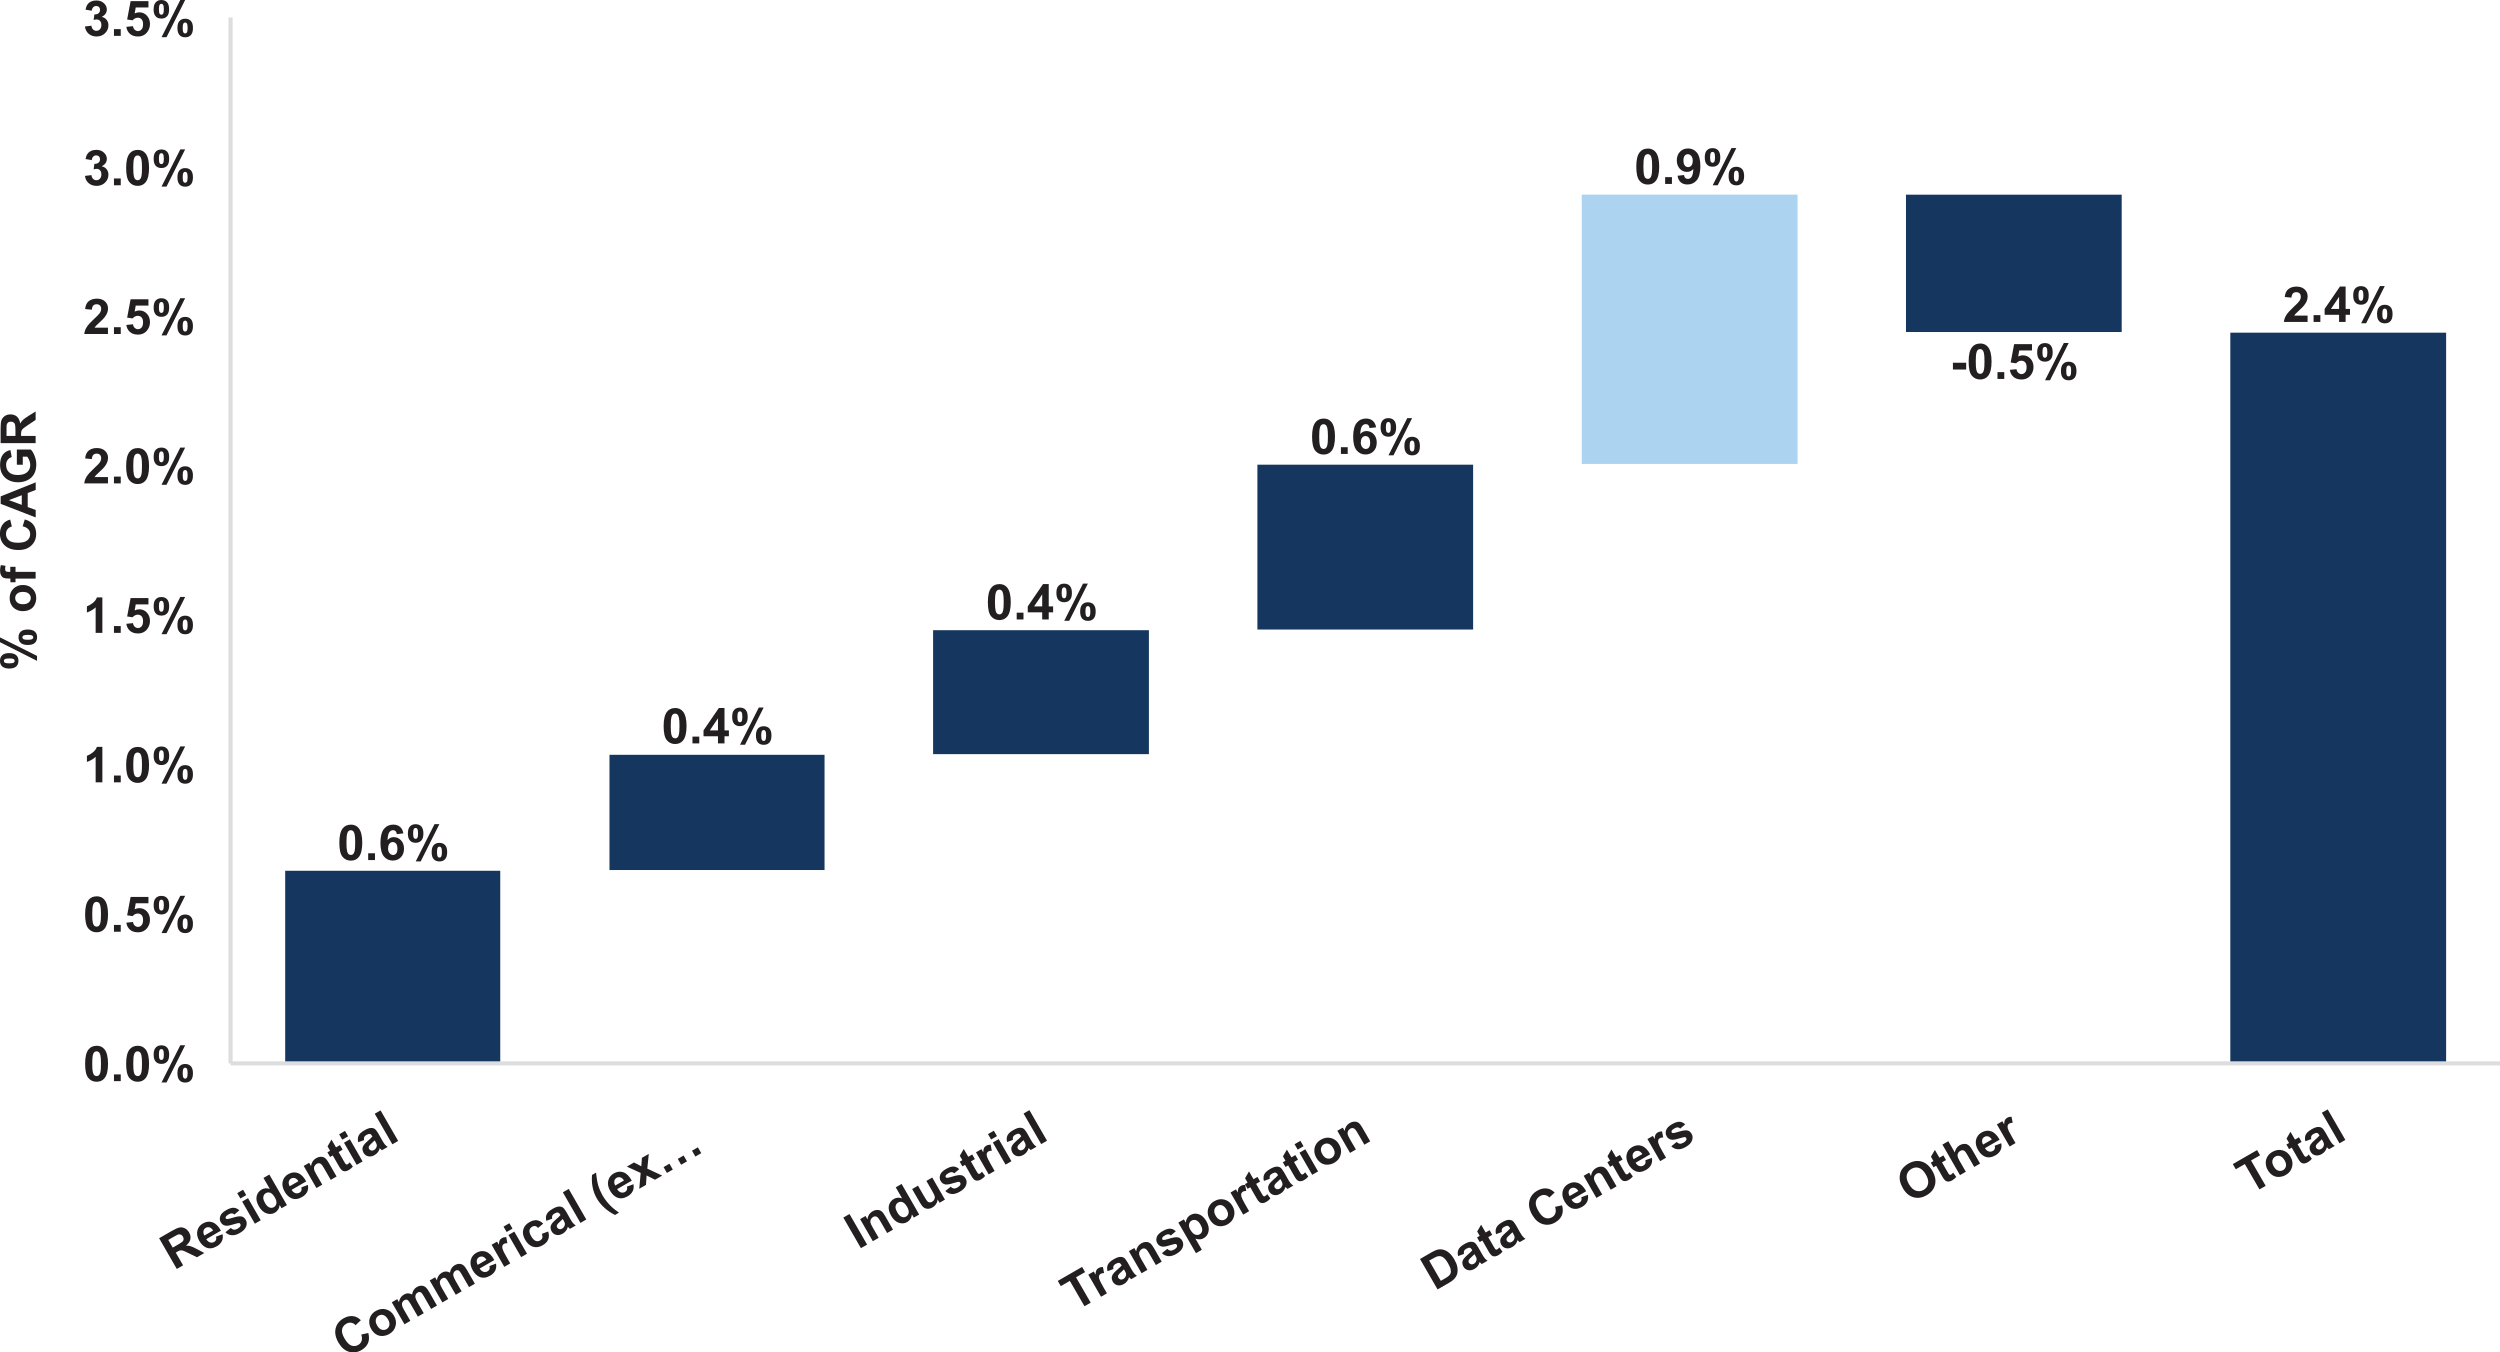 <?xml version="1.0" encoding="UTF-8"?>
<svg id="Layer_2" data-name="Layer 2" xmlns="http://www.w3.org/2000/svg" width="375.36" height="203.05" viewBox="0 0 375.36 203.05">
  <defs>
    <style>
      .cls-1 {
        fill: #231f20;
      }

      .cls-2 {
        fill: none;
        stroke: #dcdddf;
        stroke-miterlimit: 10;
        stroke-width: .62px;
      }

      .cls-3 {
        fill: #acd4f1;
      }

      .cls-4 {
        fill: #15365e;
      }
    </style>
  </defs>
  <g id="Layer_1-2" data-name="Layer 1">
    <g>
      <rect class="cls-4" x="42.82" y="130.74" width="32.29" height="28.87"/>
      <rect class="cls-4" x="91.51" y="113.33" width="32.29" height="17.3"/>
      <rect class="cls-4" x="140.1" y="94.62" width="32.4" height="18.61"/>
      <rect class="cls-4" x="188.79" y="69.77" width="32.39" height="24.75"/>
      <rect class="cls-4" x="286.17" y="29.23" width="32.39" height="20.62"/>
      <rect class="cls-4" x="334.87" y="49.95" width="32.4" height="109.66"/>
      <rect class="cls-3" x="237.49" y="29.22" width="32.4" height="40.44"/>
      <path class="cls-1" d="M52.67,123.81c.51,0,.91.18,1.2.55.34.43.52,1.15.52,2.16s-.17,1.72-.52,2.16c-.29.36-.69.54-1.2.54s-.93-.2-1.25-.59c-.32-.4-.47-1.1-.47-2.12s.17-1.71.52-2.15c.29-.36.69-.54,1.2-.54h0ZM52.67,124.65c-.12,0-.23.04-.33.12-.1.08-.17.22-.22.42-.07.26-.1.7-.1,1.32s.03,1.05.09,1.28.14.39.24.46.2.12.33.12.23-.04.33-.12c.1-.08.17-.22.22-.42.07-.26.1-.7.1-1.32s-.03-1.05-.09-1.28c-.06-.23-.14-.39-.24-.46-.09-.08-.2-.12-.33-.12h0ZM55.28,129.13h0v-1.02h1.02v1.02h-1.02ZM60.56,125.13l-.98.11c-.02-.2-.09-.35-.19-.45-.1-.1-.23-.14-.39-.14-.21,0-.39.1-.54.29s-.24.59-.28,1.2c.25-.3.57-.45.94-.45.42,0,.79.16,1.09.48.3.32.45.74.45,1.25,0,.54-.16.98-.48,1.3-.32.33-.73.49-1.22.49-.53,0-.97-.21-1.32-.62-.34-.42-.52-1.1-.52-2.04s.18-1.67.54-2.1c.36-.43.82-.64,1.4-.64.4,0,.73.11,1,.34s.43.55.5.98h0ZM58.26,127.34c0,.33.08.58.23.76.15.18.32.27.52.27s.34-.07.47-.22c.13-.15.19-.39.19-.72s-.07-.6-.2-.76c-.13-.16-.3-.24-.5-.24s-.36.08-.49.23c-.13.15-.2.38-.2.68h0ZM61.24,125.14c0-.47.1-.83.31-1.05.21-.23.49-.34.85-.34s.66.11.86.34c.21.23.31.58.31,1.06s-.1.83-.31,1.05c-.21.23-.49.34-.85.34s-.66-.11-.86-.34c-.21-.23-.31-.58-.31-1.06h0ZM62.03,125.13c0,.34.04.58.12.69.06.09.14.13.25.13s.19-.04.25-.13c.08-.12.12-.35.12-.69s-.04-.57-.12-.69c-.06-.09-.14-.13-.25-.13s-.19.04-.25.13c-.08.12-.12.35-.12.69h0ZM63.17,129.33h-.75l2.82-5.59h.73l-2.8,5.59ZM64.81,127.94c0-.47.1-.83.31-1.05.21-.23.49-.34.85-.34s.65.11.86.34c.21.23.31.58.31,1.05s-.1.83-.31,1.06c-.21.23-.49.34-.85.34s-.66-.11-.86-.34c-.21-.23-.31-.58-.31-1.06h0ZM65.61,127.94c0,.34.04.57.12.69.06.09.14.13.25.13s.19-.04.25-.13c.08-.12.12-.35.12-.69s-.04-.58-.12-.69c-.06-.09-.14-.13-.25-.13s-.19.04-.25.13c-.08.12-.12.35-.12.69h0Z"/>
      <path class="cls-1" d="M101.36,106.3c.51,0,.91.18,1.2.55.34.43.52,1.15.52,2.16s-.17,1.72-.52,2.16c-.29.36-.69.54-1.2.54s-.93-.2-1.25-.59-.47-1.1-.47-2.12.17-1.71.52-2.15c.29-.36.69-.54,1.2-.54h0ZM101.36,107.14c-.12,0-.23.04-.33.12-.1.08-.17.22-.22.42-.07.26-.1.7-.1,1.32s.03,1.05.09,1.28c.06.23.14.39.24.46s.2.12.33.12.23-.04.33-.12c.1-.08.17-.22.22-.42.07-.26.1-.7.1-1.32s-.03-1.05-.09-1.28c-.06-.23-.14-.39-.24-.46s-.2-.12-.33-.12h0ZM103.97,111.62h0v-1.02h1.02v1.02h-1.02ZM107.8,111.62h0v-1.07h-2.17v-.89l2.3-3.36h.85v3.36h.66v.89h-.66v1.07h-.98ZM107.8,109.66h0v-1.81l-1.22,1.81h1.22ZM109.93,107.63c0-.47.1-.83.31-1.05s.49-.34.85-.34.66.11.86.34c.21.23.31.58.31,1.06s-.1.83-.31,1.05c-.21.23-.49.34-.85.34s-.66-.11-.86-.34c-.21-.23-.31-.58-.31-1.06h0ZM110.72,107.62c0,.34.04.58.12.69.06.09.14.13.25.13s.19-.04.25-.13c.08-.12.12-.35.12-.69s-.04-.57-.12-.69c-.06-.09-.14-.13-.25-.13s-.19.04-.25.13c-.08.12-.12.35-.12.69h0ZM111.86,111.82h-.75l2.82-5.59h.73l-2.8,5.59ZM113.5,110.43c0-.47.1-.83.31-1.05.21-.23.49-.34.85-.34s.65.11.86.34c.21.23.31.58.31,1.05s-.1.83-.31,1.06c-.21.23-.49.34-.85.34s-.66-.11-.86-.34c-.21-.23-.31-.58-.31-1.06h0ZM114.29,110.43c0,.34.04.57.12.69.06.09.14.13.25.13s.19-.04.25-.13c.08-.12.12-.35.12-.69s-.04-.58-.12-.69c-.06-.09-.14-.13-.25-.13s-.19.04-.25.13c-.08.12-.12.35-.12.69h0Z"/>
      <path class="cls-1" d="M150.04,87.69c.51,0,.91.18,1.2.55.34.43.52,1.15.52,2.16s-.17,1.72-.52,2.16c-.29.36-.69.54-1.2.54s-.93-.2-1.25-.59c-.32-.4-.47-1.1-.47-2.12s.17-1.71.52-2.15c.29-.36.69-.54,1.2-.54h0ZM150.04,88.53c-.12,0-.23.04-.33.12-.1.08-.17.22-.22.42-.07.26-.1.7-.1,1.32s.03,1.05.09,1.28c.06.23.14.39.24.46s.2.12.33.12.23-.04.33-.12c.1-.08.17-.22.22-.42.07-.26.1-.7.1-1.32s-.03-1.05-.09-1.28c-.06-.23-.14-.39-.24-.46-.09-.08-.2-.12-.33-.12h0ZM152.65,93.01h0v-1.02h1.02v1.02h-1.02ZM156.48,93.01h0v-1.07h-2.17v-.89l2.3-3.36h.85v3.36h.66v.89h-.66v1.07h-.98ZM156.48,91.05h0v-1.81l-1.22,1.81h1.22ZM158.61,89.02c0-.47.1-.83.31-1.05.21-.23.49-.34.85-.34s.66.11.86.34c.21.23.31.58.31,1.06s-.1.83-.31,1.05c-.21.23-.49.34-.85.34s-.66-.11-.86-.34-.31-.58-.31-1.06h0ZM159.4,89.01c0,.34.04.58.12.69.06.09.14.13.25.13s.19-.04.25-.13c.08-.12.12-.35.12-.69s-.04-.57-.12-.69c-.06-.09-.14-.13-.25-.13s-.19.04-.25.13c-.08.12-.12.35-.12.69h0ZM160.54,93.21h-.75l2.82-5.59h.73l-2.8,5.59ZM162.18,91.82c0-.47.1-.83.31-1.05.21-.23.49-.34.85-.34s.65.11.86.34c.21.23.31.58.31,1.05s-.1.83-.31,1.06c-.21.23-.49.34-.85.34s-.66-.11-.86-.34c-.21-.23-.31-.58-.31-1.06h0ZM162.97,91.82c0,.34.04.57.12.69.06.09.14.13.25.13s.19-.04.25-.13c.08-.12.12-.35.12-.69s-.04-.58-.12-.69c-.06-.09-.14-.13-.25-.13s-.19.04-.25.13c-.08.12-.12.35-.12.69h0Z"/>
      <path class="cls-1" d="M198.72,62.84c.51,0,.91.18,1.2.55.34.43.52,1.15.52,2.16s-.17,1.72-.52,2.16c-.29.36-.69.54-1.2.54s-.93-.2-1.25-.59c-.32-.4-.47-1.1-.47-2.12s.17-1.71.52-2.15c.29-.36.69-.54,1.2-.54h0ZM198.72,63.69c-.12,0-.23.04-.33.12-.1.08-.17.22-.22.42-.07.26-.1.7-.1,1.32s.03,1.05.09,1.28c.06.23.14.39.24.46s.2.12.33.12.23-.04.33-.12c.1-.08.17-.22.22-.42.07-.26.1-.7.1-1.32s-.03-1.05-.09-1.28c-.06-.23-.14-.39-.24-.46-.09-.08-.2-.12-.33-.12h0ZM201.33,68.16h0v-1.02h1.02v1.02h-1.02ZM206.61,64.16l-.98.11c-.02-.2-.09-.35-.19-.45-.1-.1-.23-.14-.39-.14-.21,0-.39.1-.54.29s-.24.59-.28,1.2c.25-.3.57-.45.94-.45.42,0,.79.16,1.09.48.3.32.45.74.45,1.25,0,.54-.16.98-.48,1.3-.32.33-.73.49-1.22.49-.53,0-.97-.21-1.32-.62-.34-.42-.52-1.1-.52-2.04s.18-1.67.54-2.1c.36-.43.82-.64,1.4-.64.4,0,.73.11,1,.34s.43.55.5.98h0ZM204.31,66.38c0,.33.08.58.23.76.15.18.32.27.52.27s.34-.07.47-.22c.13-.15.19-.39.19-.72s-.07-.6-.2-.76c-.13-.16-.3-.24-.5-.24s-.36.08-.49.23c-.13.15-.2.38-.2.68h0ZM207.29,64.17c0-.47.1-.83.31-1.05.21-.23.49-.34.85-.34s.66.11.86.34c.21.23.31.58.31,1.06s-.1.83-.31,1.05c-.21.23-.49.34-.85.34s-.66-.11-.86-.34-.31-.58-.31-1.06h0ZM208.08,64.17c0,.34.04.58.12.69.06.09.14.13.25.13s.19-.04.25-.13c.08-.12.12-.35.12-.69s-.04-.57-.12-.69c-.06-.09-.14-.13-.25-.13s-.19.04-.25.13c-.08.12-.12.35-.12.69h0ZM209.22,68.37h-.75l2.82-5.59h.73l-2.8,5.59ZM210.86,66.97c0-.47.1-.83.31-1.05.21-.23.49-.34.85-.34s.65.11.86.34c.21.23.31.58.31,1.05s-.1.83-.31,1.06c-.21.23-.49.34-.85.34s-.66-.11-.86-.34c-.21-.23-.31-.58-.31-1.06h0ZM211.65,66.97c0,.34.04.57.12.69.06.09.14.13.25.13s.19-.04.25-.13c.08-.12.12-.35.12-.69s-.04-.58-.12-.69c-.06-.09-.14-.13-.25-.13s-.19.04-.25.13c-.08.12-.12.35-.12.69h0Z"/>
      <path class="cls-1" d="M247.4,22.3c.51,0,.91.18,1.2.55.34.43.52,1.15.52,2.16s-.17,1.72-.52,2.16c-.29.36-.69.54-1.2.54s-.93-.2-1.25-.59c-.32-.4-.47-1.1-.47-2.12s.17-1.71.52-2.15c.29-.36.69-.54,1.2-.54h0ZM247.4,23.14c-.12,0-.23.04-.33.12-.1.08-.17.22-.22.42-.07.26-.1.7-.1,1.32s.03,1.05.09,1.28c.06.23.14.39.24.46s.2.12.33.12.23-.04.33-.12c.1-.08.17-.22.22-.42.07-.26.1-.7.1-1.32s-.03-1.05-.09-1.28c-.06-.23-.14-.39-.24-.46-.09-.08-.2-.12-.33-.12h0ZM250.01,27.62h0v-1.02h1.02v1.02h-1.02ZM251.87,26.39l.98-.11c.02.2.09.35.19.44.1.1.23.14.4.14.21,0,.39-.1.53-.29s.24-.59.28-1.2c-.26.3-.57.44-.96.44-.42,0-.78-.16-1.08-.48-.3-.32-.45-.74-.45-1.25s.16-.97.48-1.3c.32-.33.73-.49,1.22-.49.54,0,.98.21,1.32.62.34.42.52,1.1.52,2.05s-.18,1.67-.54,2.1c-.36.43-.83.64-1.4.64-.41,0-.75-.11-1-.33-.26-.22-.42-.55-.49-.99h0ZM254.16,24.18c0-.33-.07-.58-.22-.76-.15-.18-.32-.27-.52-.27s-.34.07-.47.22c-.12.15-.19.39-.19.73s.07.59.2.75c.13.16.3.24.5.24s.36-.08.49-.23c.13-.15.2-.38.2-.68h0ZM255.96,23.63c0-.47.1-.83.31-1.05.21-.23.49-.34.85-.34s.66.11.86.34.31.58.31,1.06-.1.83-.31,1.05c-.21.23-.49.34-.85.34s-.66-.11-.86-.34c-.21-.23-.31-.58-.31-1.06h0ZM256.76,23.62c0,.34.04.58.12.69.06.09.14.13.25.13s.19-.04.25-.13c.08-.12.12-.35.12-.69s-.04-.57-.12-.69c-.06-.09-.14-.13-.25-.13s-.19.04-.25.13c-.08.12-.12.35-.12.69h0ZM257.9,27.82h-.75l2.82-5.59h.73l-2.8,5.59ZM259.54,26.43c0-.47.1-.83.31-1.05.21-.23.49-.34.85-.34s.65.11.86.34c.21.23.31.58.31,1.05s-.1.83-.31,1.06c-.21.23-.49.34-.85.34s-.66-.11-.86-.34c-.21-.23-.31-.58-.31-1.06h0ZM260.33,26.43c0,.34.04.57.12.69.06.09.14.13.25.13s.19-.04.25-.13c.08-.12.12-.35.12-.69s-.04-.58-.12-.69c-.06-.09-.14-.13-.25-.13s-.19.04-.25.13c-.08.12-.12.35-.12.69h0Z"/>
      <path class="cls-1" d="M293.22,55.48h0v-1.02h1.99v1.02h-1.99ZM297.3,51.57c.51,0,.91.18,1.2.55.34.43.52,1.15.52,2.16s-.17,1.72-.52,2.16c-.29.36-.69.54-1.2.54s-.93-.2-1.25-.59-.47-1.1-.47-2.12.17-1.71.52-2.15c.29-.36.69-.54,1.2-.54h0ZM297.3,52.41c-.12,0-.23.04-.33.12-.1.08-.17.22-.22.42-.07.26-.1.7-.1,1.32s.03,1.05.09,1.28c.06.23.14.39.24.46s.2.12.33.12.23-.04.33-.12c.1-.08.17-.22.22-.42.07-.26.1-.7.1-1.32s-.03-1.05-.09-1.28c-.06-.23-.14-.39-.24-.46s-.2-.12-.33-.12h0ZM299.91,56.89h0v-1.02h1.02v1.02h-1.02ZM301.76,55.53l1.01-.1c.03.23.11.41.26.54s.31.2.49.2c.21,0,.39-.09.54-.26.15-.17.22-.43.22-.78,0-.32-.07-.57-.22-.73-.15-.16-.33-.24-.57-.24-.29,0-.55.13-.78.39l-.82-.12.52-2.76h2.68v.95h-1.91l-.16.9c.23-.11.46-.17.69-.17.45,0,.83.16,1.14.49.31.33.47.75.47,1.27,0,.44-.13.82-.38,1.17-.34.47-.82.7-1.43.7-.49,0-.89-.13-1.19-.39s-.49-.61-.55-1.06h0Z"/>
      <path class="cls-1" d="M305.87,52.9c0-.47.1-.83.31-1.05s.49-.34.85-.34.66.11.86.34c.21.23.31.58.31,1.06s-.1.83-.31,1.05c-.21.23-.49.34-.85.34s-.66-.11-.86-.34c-.21-.23-.31-.58-.31-1.06h0ZM306.66,52.9c0,.34.04.58.12.69.06.09.14.13.25.13s.19-.04.25-.13c.08-.12.12-.35.12-.69s-.04-.57-.12-.69c-.06-.09-.14-.13-.25-.13s-.19.04-.25.13c-.08.12-.12.35-.12.69h0ZM307.8,57.09h-.75l2.82-5.59h.73l-2.8,5.59ZM309.44,55.7c0-.47.1-.83.31-1.05.21-.23.49-.34.85-.34s.65.11.86.34c.21.23.31.58.31,1.05s-.1.83-.31,1.06c-.21.23-.49.34-.85.34s-.66-.11-.86-.34c-.21-.23-.31-.58-.31-1.06h0ZM310.23,55.7c0,.34.04.57.12.69.06.09.14.13.25.13s.19-.04.25-.13c.08-.12.12-.35.12-.69s-.04-.58-.12-.69c-.06-.09-.14-.13-.25-.13s-.19.04-.25.13c-.08.12-.12.35-.12.69h0Z"/>
      <path class="cls-1" d="M346.47,47.4h0v.94h-3.56c.04-.36.15-.69.35-1.01.19-.32.57-.74,1.14-1.27.46-.43.74-.71.84-.87.14-.21.21-.42.21-.62,0-.23-.06-.4-.18-.52s-.29-.18-.5-.18-.38.06-.5.19-.2.34-.22.63l-1.01-.1c.06-.56.25-.96.57-1.2.32-.24.71-.36,1.19-.36.52,0,.93.14,1.23.42s.45.63.45,1.05c0,.24-.04.46-.13.68-.09.22-.22.44-.41.68-.12.16-.34.38-.66.67-.32.29-.52.49-.61.58-.09.1-.15.19-.21.28h2.01ZM347.37,48.34h0v-1.02h1.02v1.02h-1.02ZM351.2,48.34h0v-1.07h-2.17v-.89l2.3-3.36h.85v3.36h.66v.89h-.66v1.07h-.98ZM351.2,46.38h0v-1.81l-1.22,1.81h1.22ZM353.32,44.35c0-.47.1-.83.31-1.05s.49-.34.85-.34.66.11.86.34c.21.23.31.58.31,1.06s-.1.83-.31,1.05c-.21.23-.49.34-.85.34s-.66-.11-.86-.34c-.21-.23-.31-.58-.31-1.06h0ZM354.11,44.34c0,.34.04.58.12.69.06.09.14.13.25.13s.19-.04.25-.13c.08-.12.12-.35.12-.69s-.04-.57-.12-.69c-.06-.09-.14-.13-.25-.13s-.19.04-.25.13c-.08.12-.12.35-.12.69h0ZM355.26,48.54h-.75l2.82-5.59h.73l-2.8,5.59ZM356.9,47.15c0-.47.1-.83.31-1.05.21-.23.49-.34.85-.34s.65.11.86.34c.21.23.31.58.31,1.05s-.1.83-.31,1.06c-.21.23-.49.34-.85.34s-.66-.11-.86-.34c-.21-.23-.31-.58-.31-1.06h0ZM357.69,47.15c0,.34.04.57.12.69.06.09.14.13.25.13s.19-.04.25-.13c.08-.12.12-.35.12-.69s-.04-.58-.12-.69c-.06-.09-.14-.13-.25-.13s-.19.04-.25.13c-.08.12-.12.35-.12.69h0Z"/>
      <line class="cls-2" x1="34.62" y1="159.66" x2="375.36" y2="159.66"/>
      <path class="cls-1" d="M26.53,190.5h0l-2.64-4.59,1.95-1.12c.49-.28.87-.45,1.14-.49.27-.05.53,0,.79.13.25.13.46.34.62.61.2.34.26.69.19,1.03-.07.34-.29.66-.66.95.27,0,.51.03.72.1.21.06.53.21.96.44l1.08.57-1.11.64-1.24-.61c-.44-.22-.73-.35-.87-.39-.14-.04-.27-.05-.39-.03-.12.02-.28.09-.49.22l-.19.11,1.1,1.91-.93.54ZM25.93,187.32h0l.69-.39c.44-.26.71-.43.8-.53.09-.1.14-.21.15-.34,0-.13-.03-.26-.11-.4-.09-.15-.2-.25-.34-.3-.14-.05-.29-.04-.45.02-.08.03-.31.16-.68.37l-.72.42.67,1.16ZM32.46,185.67l.96-.36c.07.39.04.73-.11,1.04-.15.31-.4.57-.77.78-.58.33-1.11.39-1.61.17-.39-.18-.72-.5-.99-.96-.32-.55-.42-1.06-.31-1.54.11-.48.38-.84.82-1.1.49-.28.98-.35,1.45-.18.47.16.9.58,1.27,1.26l-2.2,1.27c.16.26.34.42.56.49.22.07.43.04.63-.07.14-.08.23-.18.28-.31.05-.13.05-.29,0-.48h0ZM32,184.76h0c-.15-.25-.33-.41-.53-.47-.2-.06-.39-.04-.57.06-.19.11-.31.27-.35.48-.04.21,0,.44.14.68l1.31-.76ZM33.85,185.01l.8-.64c.14.15.29.23.45.26.17.02.35-.03.56-.14.23-.13.37-.27.44-.42.04-.1.04-.2-.02-.3-.04-.07-.09-.11-.16-.13-.07-.02-.19,0-.36.05-.8.25-1.33.37-1.59.35-.37-.03-.64-.2-.82-.52-.17-.29-.19-.59-.08-.92.11-.33.41-.63.89-.9.45-.26.83-.38,1.14-.36.31.02.58.15.83.39l-.74.63c-.11-.11-.23-.17-.37-.18-.14-.01-.3.04-.48.14-.23.13-.38.26-.44.38-.04.08-.04.16,0,.23.04.06.1.1.18.11.11.01.43-.06.96-.23.53-.16.93-.22,1.2-.17.27.05.49.22.65.5.18.3.2.64.07,1s-.44.69-.94.98c-.45.26-.86.38-1.23.34-.37-.03-.68-.18-.95-.45h0ZM36.09,179.95h0l-.47-.81.88-.51.47.81-.88.51ZM38.27,183.73h0l-1.91-3.32.88-.51,1.91,3.32-.88.51ZM43.09,180.94h0l-.82.47-.28-.49c-.03.27-.1.5-.24.7-.13.2-.29.35-.48.46-.38.22-.8.25-1.25.1s-.83-.5-1.15-1.05c-.32-.56-.44-1.07-.34-1.51.1-.45.35-.78.75-1.02.37-.21.78-.24,1.23-.09l-.95-1.65.88-.51,2.64,4.59ZM39.75,180.56c.2.35.4.58.59.68.27.15.54.15.79,0,.2-.12.32-.3.37-.55.04-.25-.03-.55-.23-.89-.22-.38-.45-.62-.68-.71-.23-.09-.46-.07-.67.05-.21.12-.33.3-.38.55-.05.25.03.53.22.86h0ZM45.27,178.27l.96-.36c.07.39.04.73-.11,1.04-.15.31-.4.57-.77.78-.58.33-1.11.39-1.61.17-.39-.18-.72-.5-.99-.96-.32-.55-.42-1.06-.31-1.54.11-.48.38-.84.82-1.1.49-.28.98-.35,1.45-.18.47.16.9.58,1.27,1.26l-2.2,1.27c.16.26.34.42.56.49.22.07.43.04.63-.07.14-.08.23-.18.28-.31.05-.13.05-.29,0-.48h0ZM44.81,177.36h0c-.15-.25-.33-.41-.53-.47-.2-.06-.39-.04-.57.06-.19.11-.31.27-.35.48-.04.21,0,.44.14.68l1.31-.76ZM50.54,176.64h0l-.88.51-.98-1.7c-.21-.36-.36-.58-.46-.66s-.21-.13-.32-.14c-.12,0-.24.02-.35.09-.15.09-.26.21-.34.36-.07.15-.09.31-.06.47.03.16.16.43.37.8l.87,1.5-.88.51-1.91-3.32.82-.47.28.49c.07-.54.33-.94.77-1.19.19-.11.39-.18.59-.2.2-.02.37,0,.52.06s.27.15.38.27.24.31.39.56l1.19,2.07ZM51.04,171.92h0l.4.7-.6.35.77,1.34c.16.27.25.43.29.46.04.04.08.06.14.07.06,0,.11,0,.17-.04.08-.05.18-.14.3-.29l.47.64c-.15.2-.36.38-.62.53-.16.09-.32.15-.47.17-.16.02-.29,0-.4-.05s-.21-.14-.32-.27c-.08-.09-.21-.29-.38-.6l-.83-1.45-.4.23-.4-.7.4-.23-.38-.66.59-1.02.68,1.17.6-.35ZM51.39,171.12h0l-.47-.81.88-.51.47.81-.88.51ZM53.56,174.89h0l-1.91-3.32.88-.51,1.91,3.32-.88.51ZM54.67,171.18l-.88.32c-.1-.37-.08-.7.05-.98.13-.28.41-.54.84-.79.39-.23.71-.35.95-.37.24-.02.45.02.61.12.16.1.35.34.57.72l.58,1.03c.17.29.31.5.41.62.11.12.25.24.41.35l-.87.5c-.06-.05-.13-.12-.23-.21-.04-.04-.07-.07-.09-.09-.07.23-.16.43-.29.6-.13.17-.29.31-.48.42-.34.2-.66.26-.97.19-.3-.07-.54-.25-.7-.53-.11-.19-.16-.38-.16-.58,0-.2.07-.38.18-.55s.31-.37.58-.61c.37-.31.61-.55.73-.71l-.05-.09c-.1-.17-.21-.26-.33-.29-.12-.02-.3.03-.53.16-.16.09-.26.19-.31.3-.05.11-.06.26-.03.44h0ZM56.26,171.22h0c-.09.1-.24.25-.46.44-.21.19-.34.33-.39.43-.07.15-.07.28,0,.41.07.12.18.2.32.24.14.04.29.01.43-.07.16-.09.28-.23.36-.42.06-.14.08-.28.04-.41-.02-.09-.09-.24-.21-.45l-.1-.17Z"/>
      <polygon class="cls-1" points="58.91 171.81 58.91 171.81 56.26 167.22 57.14 166.72 59.78 171.3 58.91 171.81"/>
      <path class="cls-1" d="M54.24,200.37l1.06-.23c.15.58.14,1.08-.04,1.51-.18.43-.52.78-1.01,1.07-.61.35-1.23.43-1.86.24-.63-.19-1.15-.65-1.57-1.37-.44-.76-.58-1.47-.43-2.12s.55-1.16,1.19-1.53c.56-.32,1.11-.42,1.65-.29.32.08.64.27.95.57l-.79.75c-.19-.21-.41-.33-.66-.37-.25-.04-.5.01-.75.16-.34.2-.55.48-.62.84-.07.37.05.82.37,1.37.33.58.68.93,1.03,1.06.35.13.69.09,1.03-.1.25-.14.41-.34.5-.6.09-.26.07-.58-.04-.96h0ZM55.71,199.49c-.17-.29-.26-.62-.27-.97-.01-.36.07-.68.25-.98.18-.3.43-.54.76-.72.5-.29,1.01-.36,1.52-.22.51.14.91.46,1.19.96.29.5.37,1.01.23,1.53-.13.52-.45.92-.94,1.2-.3.18-.63.27-.99.3-.36.02-.68-.06-.98-.24-.3-.18-.56-.47-.77-.85h0ZM56.63,199.02c.19.33.41.54.67.62.26.08.5.06.73-.07.23-.13.37-.33.43-.59.05-.26-.01-.56-.21-.9-.19-.32-.41-.53-.66-.62-.26-.09-.5-.06-.73.07-.23.13-.37.33-.43.6-.06.27.01.56.2.89h0ZM58.83,195.53h0l.81-.47.26.45c.09-.52.33-.89.73-1.13.21-.12.42-.19.63-.19.21,0,.41.06.61.17.04-.26.12-.48.24-.67.12-.18.27-.33.46-.44.24-.14.48-.21.7-.21.23,0,.43.07.63.22.14.11.3.32.49.64l1.22,2.12-.88.51-1.09-1.9c-.19-.33-.34-.52-.46-.59-.15-.08-.31-.07-.48.03-.12.07-.22.17-.28.31-.07.14-.08.29-.04.46s.14.41.32.73l.92,1.6-.88.51-1.05-1.82c-.19-.32-.32-.52-.41-.6-.08-.08-.17-.12-.26-.13-.09,0-.19.02-.31.09-.14.08-.24.18-.3.32-.07.13-.08.28-.05.45s.14.41.32.72l.93,1.61-.88.51-1.92-3.32ZM64.52,192.25h0l.81-.47.26.45c.09-.52.33-.89.73-1.13.21-.12.42-.19.63-.19.21,0,.41.06.61.17.04-.26.12-.48.24-.67.12-.18.27-.33.46-.44.24-.14.48-.21.7-.21.23,0,.43.07.63.22.14.11.3.32.49.64l1.22,2.12-.88.51-1.09-1.9c-.19-.33-.34-.52-.46-.59-.15-.08-.31-.07-.48.03-.12.07-.22.17-.28.31-.07.14-.08.29-.04.46s.14.41.32.73l.92,1.6-.88.51-1.05-1.82c-.19-.32-.32-.52-.41-.6-.08-.08-.17-.12-.26-.13-.09,0-.19.02-.31.09-.14.08-.24.18-.3.32-.07.13-.08.28-.05.45s.14.41.32.72l.93,1.61-.88.51-1.92-3.32ZM73.51,190.08l.96-.36c.07.39.04.73-.11,1.04-.15.31-.4.57-.77.78-.58.33-1.11.39-1.61.17-.39-.18-.72-.5-.99-.96-.32-.55-.42-1.06-.31-1.54.11-.48.38-.84.82-1.1.49-.28.98-.35,1.45-.18.47.16.9.58,1.27,1.26l-2.2,1.27c.16.26.34.42.56.49.22.07.43.04.63-.07.14-.08.23-.18.28-.31.05-.13.05-.29,0-.48h0ZM73.04,189.16h0c-.15-.25-.33-.41-.53-.47-.2-.06-.39-.04-.57.06-.19.11-.31.27-.35.48-.04.21,0,.44.14.68l1.31-.76ZM76.6,189.7h0l-.88.51-1.91-3.32.82-.47.27.47c.01-.3.05-.52.12-.66s.18-.24.32-.32c.2-.12.42-.17.67-.17l.17.92c-.2-.01-.37.02-.49.09-.12.07-.21.16-.25.28s-.04.28.01.48c.05.2.24.59.57,1.16l.59,1.03ZM76.07,184.98h0l-.47-.81.88-.51.47.81-.88.51ZM78.25,188.75h0l-1.91-3.32.88-.51,1.91,3.32-.88.51ZM81.57,183.71l-.78.66c-.13-.16-.27-.25-.42-.28-.15-.03-.31,0-.48.1-.22.13-.35.3-.39.53-.04.23.04.52.24.87.23.39.45.63.68.72.23.09.45.06.67-.06.17-.1.28-.22.33-.38.05-.16.03-.36-.06-.62l.95-.35c.14.45.14.85,0,1.19-.14.35-.42.65-.85.89-.49.28-.96.35-1.43.21-.46-.14-.85-.48-1.17-1.02-.32-.55-.42-1.06-.3-1.53.11-.47.42-.85.91-1.13.4-.23.78-.33,1.11-.3.34.04.66.2.97.5h0ZM82.91,182.98l-.88.32c-.1-.37-.08-.7.05-.98.13-.28.41-.54.84-.79.39-.23.71-.35.95-.37.24-.02.45.02.61.12s.35.34.57.72l.58,1.03c.17.29.31.5.41.62.11.12.25.24.41.35l-.87.5c-.06-.05-.13-.12-.23-.21-.04-.04-.07-.07-.09-.09-.07.23-.16.43-.29.6s-.29.31-.48.42c-.34.2-.66.26-.97.19-.3-.07-.54-.25-.7-.53-.11-.19-.16-.38-.16-.58,0-.2.07-.38.18-.55s.31-.37.58-.61c.37-.31.61-.55.73-.71l-.05-.09c-.1-.17-.21-.26-.33-.29-.12-.02-.3.03-.53.16-.16.09-.26.19-.31.3s-.06.26-.03.44h0ZM84.5,183.02h0c-.09.1-.24.25-.46.44-.21.19-.34.33-.39.43-.07.15-.07.28,0,.41.07.12.18.2.32.24.14.04.29.01.43-.07.16-.09.28-.23.36-.42.06-.14.08-.28.04-.41-.02-.09-.09-.24-.21-.45l-.1-.17ZM87.15,183.61h0l-2.64-4.59.88-.51,2.64,4.59-.88.51ZM92.94,182.07l-.6.35c-.6-.3-1.13-.66-1.59-1.08s-.84-.88-1.12-1.36c-.35-.6-.57-1.23-.68-1.89-.09-.57-.11-1.13-.06-1.68l.6-.35c.08.8.19,1.45.34,1.95s.37,1,.65,1.5c.2.34.43.67.7,1,.27.32.55.61.85.87.2.17.5.4.91.69h0ZM94.15,178.16l.96-.36c.07.39.04.73-.11,1.04-.15.31-.4.57-.77.78-.58.33-1.11.39-1.61.17-.39-.18-.72-.5-.99-.96-.32-.55-.42-1.06-.31-1.54.11-.48.38-.84.82-1.1.49-.28.98-.35,1.45-.18.47.16.9.58,1.27,1.26l-2.2,1.27c.16.26.34.42.56.49.22.07.43.04.63-.07.14-.08.23-.18.28-.31.05-.13.05-.29,0-.48h0ZM93.69,177.25h0c-.15-.25-.33-.41-.53-.47-.2-.06-.39-.04-.57.06-.19.11-.31.27-.35.48-.04.21,0,.44.14.68l1.31-.76ZM95.98,178.51h0l.21-2.4-2.08-.95,1.07-.62,1.11.57.09-1.27,1.03-.59-.22,2.22,2.24,1.04-1.08.62-1.27-.64-.09,1.42-1.03.59Z"/>
      <path class="cls-1" d="M104.41,173.65h0l-.51-.88.88-.51.51.88-.88.51ZM102.27,174.88h0l-.51-.88.88-.51.51.88-.88.51ZM100.14,176.11h0l-.51-.88.88-.51.51.88-.88.51Z"/>
      <path class="cls-1" d="M129.26,187.4h0l-2.64-4.59.93-.53,2.64,4.59-.93.53ZM134.08,184.62h0l-.88.51-.98-1.7c-.21-.36-.36-.58-.46-.66s-.21-.13-.32-.14-.24.02-.35.09c-.15.09-.26.21-.34.36-.07.15-.09.31-.06.47.03.16.16.43.37.8l.87,1.5-.88.51-1.91-3.32.82-.47.28.49c.07-.54.33-.94.77-1.19.19-.11.39-.18.59-.2s.37,0,.52.06.27.15.38.27c.11.12.24.31.39.56l1.19,2.07ZM138.02,182.35h0l-.82.47-.28-.49c-.03.27-.1.5-.24.7-.13.2-.29.35-.48.46-.38.22-.8.25-1.25.1s-.83-.5-1.15-1.05c-.32-.56-.44-1.07-.34-1.51.1-.45.35-.78.75-1.02.37-.21.78-.24,1.23-.09l-.95-1.65.88-.51,2.64,4.59ZM134.68,181.97c.2.35.4.58.59.68.27.15.54.15.79,0,.2-.12.32-.3.37-.55.04-.25-.03-.55-.23-.89-.22-.38-.45-.62-.68-.71-.23-.09-.46-.07-.67.05-.21.12-.33.3-.38.55-.05.25.03.53.22.86h0ZM141.07,180.59h0l-.29-.5c-.02.25-.1.48-.24.69-.14.22-.32.39-.54.51-.22.13-.45.2-.68.2-.23,0-.44-.06-.62-.19-.18-.13-.36-.35-.54-.67l-1.21-2.1.88-.51.88,1.53c.27.47.45.74.54.83.09.09.2.14.32.15.12.01.25-.02.38-.09.15-.09.26-.2.33-.35s.09-.3.07-.45c-.03-.15-.18-.46-.45-.93l-.81-1.4.88-.51,1.91,3.32-.82.47ZM141.94,178.82l.8-.64c.14.15.29.23.45.26s.35-.03.56-.14c.23-.13.37-.27.44-.42.04-.1.04-.2-.02-.3-.04-.07-.09-.11-.16-.13-.07-.02-.19,0-.36.05-.8.25-1.33.37-1.59.35-.37-.03-.64-.2-.82-.52-.17-.29-.19-.59-.08-.92.11-.33.41-.63.89-.9.45-.26.83-.38,1.14-.36.31.02.58.15.83.39l-.74.63c-.11-.11-.23-.17-.37-.18-.14-.01-.3.04-.48.14-.23.13-.38.26-.44.38-.04.08-.04.16,0,.23.04.06.1.1.18.11.11.01.43-.06.96-.23.53-.16.93-.22,1.2-.17.27.05.49.22.65.5.18.3.2.64.07,1-.13.37-.44.69-.94.98-.45.26-.86.38-1.23.34s-.68-.18-.95-.45h0ZM145.97,173.33h0l.4.7-.6.35.77,1.34c.16.27.25.43.29.46.04.04.08.06.14.07.06,0,.11,0,.17-.04.08-.05.18-.14.3-.29l.47.64c-.15.2-.36.38-.62.53-.16.09-.32.15-.47.17-.16.02-.29,0-.4-.05-.11-.05-.21-.14-.32-.27-.08-.09-.21-.29-.38-.6l-.83-1.45-.4.23-.4-.7.4-.23-.38-.66.59-1.02.68,1.17.6-.35ZM149.33,175.82h0l-.88.51-1.91-3.32.82-.47.27.47c.01-.3.05-.52.12-.66.07-.13.18-.24.32-.32.2-.12.42-.17.67-.17l.17.92c-.2-.01-.37.02-.49.09-.12.07-.21.16-.25.28s-.04.28.01.48c.05.2.24.59.57,1.16l.59,1.03ZM148.81,171.09h0l-.47-.81.88-.51.47.81-.88.51ZM150.98,174.86h0l-1.91-3.32.88-.51,1.91,3.32-.88.51ZM152.09,171.15l-.88.32c-.1-.37-.08-.7.05-.98.13-.28.41-.54.84-.79.39-.23.71-.35.95-.37.24-.02.45.02.61.12s.35.34.57.72l.58,1.03c.17.29.31.5.41.62.11.12.25.24.41.35l-.87.5c-.06-.05-.13-.12-.23-.21-.04-.04-.07-.07-.09-.09-.07.23-.16.43-.29.6s-.29.31-.48.42c-.34.2-.66.26-.97.19-.3-.07-.54-.25-.7-.53-.11-.19-.16-.38-.16-.58,0-.2.07-.38.18-.55s.31-.37.58-.61c.37-.31.61-.55.73-.71l-.05-.09c-.1-.17-.21-.26-.33-.29-.12-.02-.3.03-.53.16-.16.09-.26.19-.31.3s-.06.26-.03.44h0ZM153.67,171.18h0c-.09.1-.24.25-.46.44-.21.19-.34.33-.39.43-.07.15-.07.28,0,.41.07.12.18.2.32.24.14.04.29.01.43-.07.16-.09.28-.23.36-.42.06-.14.08-.28.04-.41-.02-.09-.09-.24-.21-.45l-.1-.17Z"/>
      <polygon class="cls-1" points="156.33 171.78 156.33 171.78 153.68 167.19 154.56 166.68 157.2 171.27 156.33 171.78"/>
      <path class="cls-1" d="M162.83,196.13h0l-2.2-3.81-1.36.78-.45-.78,3.65-2.1.45.78-1.36.78,2.2,3.81-.93.53ZM166.19,194.19h0l-.88.51-1.91-3.32.82-.47.27.47c.01-.3.05-.52.12-.66.07-.13.18-.24.32-.32.2-.12.42-.17.67-.17l.17.92c-.2-.01-.37.02-.49.09-.12.07-.21.16-.25.28-.05.12-.04.28.01.48s.24.59.57,1.16l.59,1.03Z"/>
      <path class="cls-1" d="M167.17,190.54l-.88.32c-.1-.37-.08-.7.05-.98.13-.28.41-.54.84-.79.39-.23.71-.35.95-.37.24-.02.45.02.61.12s.35.34.57.72l.58,1.03c.17.29.31.5.41.62.11.12.25.24.41.35l-.87.5c-.06-.05-.13-.12-.23-.21-.04-.04-.07-.07-.09-.09-.07.23-.16.43-.29.6s-.29.31-.48.42c-.34.2-.66.26-.97.19-.3-.07-.54-.25-.7-.53-.11-.19-.16-.38-.16-.58,0-.2.07-.38.18-.55s.31-.37.58-.61c.37-.31.61-.55.73-.71l-.05-.09c-.1-.17-.21-.26-.33-.29-.12-.02-.3.03-.53.16-.16.09-.26.19-.31.3s-.06.26-.03.44h0ZM168.76,190.58h0c-.09.1-.24.25-.46.44-.21.19-.34.33-.39.43-.07.15-.07.28,0,.41.07.12.18.2.32.24.14.04.29.01.43-.07.16-.09.28-.23.36-.42.06-.14.08-.28.04-.41-.02-.09-.09-.24-.21-.45l-.1-.17ZM174.43,189.43h0l-.88.51-.98-1.7c-.21-.36-.36-.58-.46-.66s-.21-.13-.32-.14-.24.02-.35.09c-.15.09-.26.21-.34.36-.07.15-.09.31-.06.47.03.16.16.43.37.8l.87,1.5-.88.51-1.91-3.32.82-.47.28.49c.07-.54.33-.94.77-1.19.19-.11.39-.18.59-.2s.37,0,.52.06.27.15.38.27c.11.12.24.31.39.56l1.19,2.07ZM174.46,188.15l.8-.64c.14.15.29.23.45.26s.35-.03.56-.14c.23-.13.37-.27.44-.42.04-.1.04-.2-.02-.3-.04-.07-.09-.11-.16-.13-.07-.02-.19,0-.36.05-.8.25-1.33.37-1.59.35-.37-.03-.64-.2-.82-.52-.17-.29-.19-.59-.08-.92.11-.33.41-.63.89-.9.45-.26.83-.38,1.14-.36.31.02.58.15.83.39l-.74.63c-.11-.11-.23-.17-.37-.18-.14-.01-.3.04-.48.14-.23.13-.38.26-.44.38-.04.08-.04.16,0,.23.04.06.1.1.18.11.11.01.43-.06.96-.23.53-.16.93-.22,1.2-.17.27.05.49.22.65.5.18.3.2.64.07,1-.13.37-.44.69-.94.98-.45.26-.86.38-1.23.34s-.68-.18-.95-.45h0ZM176.94,183.55h0l.82-.47.28.49c.01-.23.08-.45.2-.65.12-.21.29-.38.51-.5.39-.22.8-.26,1.24-.11.44.15.82.49,1.13,1.03.32.55.43,1.06.34,1.53s-.33.81-.72,1.03c-.18.11-.37.17-.56.18-.19.01-.42-.02-.69-.1l.96,1.67-.88.51-2.65-4.59ZM178.74,184.66c.21.37.45.61.7.7.25.09.48.08.69-.04.2-.12.33-.3.37-.54s-.05-.55-.26-.92c-.2-.35-.42-.57-.66-.65s-.46-.07-.66.05c-.21.12-.35.31-.39.56-.05.25.02.53.21.86h0ZM181.6,183.01c-.17-.29-.26-.62-.27-.97-.01-.36.07-.68.25-.98.18-.3.43-.54.76-.72.5-.29,1.01-.36,1.52-.22.51.14.91.46,1.19.96.29.5.37,1.01.23,1.53-.13.52-.45.92-.94,1.2-.3.18-.63.27-.99.3-.36.02-.68-.06-.98-.24-.3-.18-.56-.47-.77-.85h0ZM182.53,182.54c.19.33.41.54.67.62.26.08.5.06.73-.07s.37-.33.43-.59-.01-.56-.21-.9c-.19-.32-.41-.53-.66-.62s-.5-.06-.73.07-.37.33-.43.6c-.06.27.01.56.2.89h0ZM187.54,181.86h0l-.88.51-1.91-3.32.82-.47.27.47c.01-.3.05-.52.12-.66.07-.13.18-.24.32-.32.2-.12.42-.17.67-.17l.17.92c-.2-.01-.37.02-.49.09-.12.07-.21.16-.25.28s-.04.28.01.48c.05.2.24.59.57,1.16l.59,1.03ZM188.8,176.7h0l.4.7-.6.35.77,1.34c.16.27.25.43.29.46.04.04.08.06.14.07.06,0,.11,0,.17-.04.08-.05.18-.14.3-.29l.47.64c-.15.2-.36.38-.62.53-.16.09-.32.15-.47.17s-.29,0-.4-.05c-.11-.05-.21-.14-.32-.27-.08-.09-.21-.29-.38-.6l-.83-1.45-.4.23-.4-.7.4-.23-.38-.66.59-1.02.68,1.17.6-.35ZM190.65,176.99l-.88.32c-.1-.37-.08-.7.05-.98s.41-.54.84-.79c.39-.23.71-.35.95-.37.24-.02.45.02.61.12s.35.34.57.72l.58,1.03c.17.29.31.5.41.62s.25.24.41.35l-.87.5c-.06-.05-.13-.12-.23-.21-.04-.04-.07-.07-.09-.09-.07.23-.16.43-.29.6s-.29.31-.48.42c-.34.2-.66.26-.97.19s-.54-.25-.7-.53c-.11-.19-.16-.38-.16-.58,0-.2.07-.38.18-.55.12-.17.31-.37.58-.61.37-.31.61-.55.73-.71l-.05-.09c-.1-.17-.21-.26-.33-.29-.12-.02-.3.03-.53.16-.16.09-.26.19-.31.3-.05.11-.06.26-.03.44h0ZM192.24,177.02h0c-.09.1-.24.25-.46.44-.21.19-.34.33-.39.43-.07.15-.07.28,0,.41.07.12.18.2.32.24.14.04.29.01.43-.07.16-.09.28-.23.36-.42.06-.14.08-.28.04-.41-.02-.09-.09-.24-.21-.45l-.1-.17ZM194.49,173.42h0l.4.7-.6.35.77,1.34c.16.27.25.43.29.46.04.04.08.06.14.07.06,0,.11,0,.17-.04.08-.05.18-.14.3-.29l.47.64c-.15.2-.36.38-.62.53-.16.09-.32.15-.47.17-.16.02-.29,0-.4-.05-.11-.05-.21-.14-.32-.27-.08-.09-.21-.29-.38-.6l-.83-1.45-.4.23-.4-.7.4-.23-.38-.66.59-1.02.68,1.17.6-.35ZM194.84,172.61h0l-.47-.81.88-.51.47.81-.88.51ZM197.02,176.39h0l-1.91-3.32.88-.51,1.91,3.32-.88.51ZM197.61,173.77c-.17-.29-.26-.62-.27-.97-.01-.36.07-.68.25-.98.18-.3.43-.54.76-.72.5-.29,1.01-.36,1.52-.22.51.14.91.46,1.19.96.29.5.37,1.01.23,1.53-.13.52-.45.92-.94,1.2-.3.18-.63.27-.99.3-.36.02-.68-.06-.98-.24-.3-.18-.56-.47-.77-.85h0ZM198.54,173.3c.19.33.41.54.67.62.26.08.5.06.73-.07s.37-.33.43-.59-.01-.56-.21-.9c-.19-.32-.41-.53-.66-.62s-.5-.06-.73.07-.37.33-.43.6c-.06.27.01.56.2.89h0ZM205.73,171.36h0l-.88.51-.98-1.7c-.21-.36-.36-.58-.46-.66s-.21-.13-.32-.14-.24.02-.35.09c-.15.09-.26.21-.34.36-.07.15-.09.31-.06.47.03.16.16.43.37.8l.87,1.5-.88.51-1.91-3.32.82-.47.28.49c.07-.54.33-.94.77-1.19.19-.11.39-.18.59-.2s.37,0,.52.06.27.15.38.27c.11.12.24.31.39.56l1.19,2.07Z"/>
      <path class="cls-1" d="M213.21,189.03h0l1.69-.98c.38-.22.69-.36.92-.42.31-.08.62-.07.93.02.31.09.6.26.86.49.27.24.53.57.77,1,.22.38.36.73.42,1.06.08.4.07.76-.02,1.09-.07.25-.22.5-.44.74-.17.18-.42.37-.76.57l-1.74,1-2.64-4.58ZM214.58,189.27h0l1.75,3.04.69-.4c.26-.15.44-.27.53-.37.13-.12.22-.26.26-.4s.04-.34-.01-.58-.19-.54-.39-.89-.39-.61-.56-.76c-.17-.15-.34-.25-.52-.29-.17-.04-.36-.03-.55.03-.15.05-.41.18-.78.39l-.42.23ZM219.81,188.27l-.88.32c-.1-.37-.08-.7.05-.98s.41-.54.84-.79c.39-.23.71-.35.95-.37.24-.02.45.02.61.12.16.1.35.34.57.72l.58,1.03c.17.29.31.5.41.62s.25.24.41.35l-.87.5c-.06-.05-.13-.12-.23-.21-.04-.04-.07-.07-.09-.09-.07.23-.16.43-.29.6-.13.17-.29.31-.48.42-.34.2-.66.26-.97.19s-.54-.25-.7-.53c-.11-.19-.16-.38-.16-.58,0-.2.07-.38.18-.55.12-.17.31-.37.58-.61.37-.31.61-.55.73-.71l-.05-.09c-.1-.17-.21-.26-.33-.29-.12-.02-.3.03-.53.16-.16.09-.26.19-.31.3-.05.11-.06.26-.03.44h0ZM221.39,188.3h0c-.09.1-.24.25-.46.44-.21.19-.34.33-.39.43-.07.15-.07.28,0,.41.07.12.18.2.32.24.14.04.29.01.43-.07.16-.09.28-.23.36-.42.06-.14.08-.28.04-.41-.02-.09-.09-.24-.21-.45l-.1-.17ZM223.65,184.7h0l.4.7-.6.35.77,1.34c.16.27.25.43.29.46.04.04.08.06.14.07.06,0,.11,0,.17-.04.08-.05.18-.14.3-.29l.47.64c-.15.2-.36.38-.62.53-.16.09-.32.15-.47.17s-.29,0-.4-.05c-.11-.05-.21-.14-.32-.27-.08-.09-.21-.29-.38-.6l-.83-1.45-.4.23-.4-.7.4-.23-.38-.66.59-1.02.68,1.17.6-.35ZM225.5,184.98l-.88.32c-.1-.37-.08-.7.05-.98s.41-.54.84-.79c.39-.23.71-.35.95-.37.24-.02.45.02.61.12s.35.34.57.72l.58,1.03c.17.29.31.5.41.62s.25.24.41.35l-.87.5c-.06-.05-.13-.12-.23-.21-.04-.04-.07-.07-.09-.09-.07.23-.16.43-.29.6s-.29.31-.48.42c-.34.2-.66.26-.97.19s-.54-.25-.7-.53c-.11-.19-.16-.38-.16-.58,0-.2.07-.38.18-.55.12-.17.31-.37.58-.61.37-.31.61-.55.73-.71l-.05-.09c-.1-.17-.21-.26-.33-.29-.12-.02-.3.03-.53.16-.16.09-.26.19-.31.3-.05.11-.06.26-.03.44h0ZM227.09,185.01h0c-.09.1-.24.25-.46.44-.21.19-.34.33-.39.43-.07.15-.07.28,0,.41.07.12.18.2.32.24.14.04.29.01.43-.07.16-.09.28-.23.36-.42.06-.14.08-.28.04-.41-.02-.09-.09-.24-.21-.45l-.1-.17ZM233.48,181.2l1.06-.23c.15.58.14,1.08-.04,1.51-.18.43-.52.78-1.01,1.07-.61.35-1.23.43-1.86.24-.63-.19-1.15-.65-1.57-1.37-.44-.76-.58-1.47-.43-2.12s.55-1.16,1.19-1.53c.56-.32,1.11-.42,1.65-.29.32.08.64.27.95.57l-.79.75c-.19-.21-.41-.33-.66-.37-.25-.04-.5.01-.75.16-.34.2-.55.48-.62.84-.07.37.05.82.37,1.37.33.58.68.93,1.03,1.06.35.13.69.09,1.03-.1.25-.14.41-.34.5-.6.09-.26.07-.58-.04-.96h0ZM237.45,179.75l.96-.36c.07.39.04.73-.11,1.04-.15.31-.4.57-.77.78-.58.33-1.11.39-1.61.17-.39-.18-.72-.5-.99-.96-.32-.55-.42-1.06-.31-1.54.11-.48.38-.84.82-1.1.49-.28.98-.35,1.45-.18.47.16.9.58,1.27,1.26l-2.2,1.27c.16.26.34.42.56.49.22.07.43.04.63-.07.14-.08.23-.18.28-.31.05-.13.05-.29,0-.48h0ZM236.98,178.83h0c-.15-.25-.33-.41-.53-.47-.2-.06-.39-.04-.57.06-.19.11-.31.27-.35.48-.04.21,0,.44.14.68l1.31-.76ZM242.72,178.12h0l-.88.51-.98-1.7c-.21-.36-.36-.58-.46-.66s-.21-.13-.32-.14c-.12,0-.24.02-.35.09-.15.09-.26.21-.34.36-.07.15-.09.31-.06.47.03.16.16.43.37.8l.87,1.5-.88.51-1.91-3.32.82-.47.28.49c.07-.54.33-.94.77-1.19.19-.11.39-.18.59-.2.2-.02.37,0,.52.06.14.06.27.15.38.27.11.12.24.31.39.56l1.19,2.07ZM243.22,173.4h0l.4.7-.6.35.77,1.34c.16.27.25.43.29.46.04.04.08.06.14.07.06,0,.11,0,.17-.04.08-.05.18-.14.3-.29l.47.64c-.15.2-.36.38-.62.53-.16.09-.32.15-.47.17-.16.02-.29,0-.4-.05-.11-.05-.21-.14-.32-.27-.08-.09-.21-.29-.38-.6l-.83-1.45-.4.23-.4-.7.4-.23-.38-.66.59-1.02.68,1.17.6-.35ZM247.06,174.2l.96-.36c.07.39.04.73-.11,1.04-.15.31-.4.57-.77.78-.58.33-1.11.39-1.61.17-.39-.18-.72-.5-.99-.96-.32-.55-.42-1.06-.31-1.54.11-.48.38-.84.82-1.1.49-.28.98-.35,1.45-.18.47.16.9.58,1.27,1.26l-2.2,1.27c.16.26.34.42.56.49.22.07.43.04.63-.07.14-.08.23-.18.28-.31.05-.13.05-.29,0-.48h0ZM246.59,173.29h0c-.15-.25-.33-.41-.53-.47-.2-.06-.39-.04-.57.06-.19.11-.31.27-.35.48-.04.21,0,.44.14.68l1.31-.76ZM250.14,173.83h0l-.88.51-1.91-3.32.82-.47.27.47c.01-.3.05-.52.12-.66.07-.13.18-.24.32-.32.2-.12.42-.17.67-.17l.17.92c-.2-.01-.37.02-.49.09-.12.07-.21.16-.25.28s-.04.28.01.48c.05.2.24.59.57,1.16l.59,1.03ZM250.94,172.1l.8-.64c.14.15.29.23.45.26.17.02.35-.03.56-.14.23-.13.37-.27.44-.42.04-.1.04-.2-.02-.3-.04-.07-.09-.11-.16-.13-.07-.02-.19,0-.36.05-.8.25-1.33.37-1.59.35-.37-.03-.64-.2-.82-.52-.17-.29-.19-.59-.08-.92.11-.33.41-.63.89-.9.45-.26.83-.38,1.14-.36.31.02.58.15.83.39l-.74.63c-.11-.11-.23-.17-.37-.18-.14-.01-.3.04-.48.14-.23.13-.38.26-.44.38-.04.08-.04.16,0,.23.04.06.1.1.18.11.11.01.43-.06.96-.23.53-.16.93-.22,1.2-.17.27.05.49.22.65.5.18.3.2.64.07,1-.13.37-.44.69-.94.98-.45.26-.86.38-1.23.34-.37-.03-.68-.18-.95-.45h0Z"/>
      <path class="cls-1" d="M285.7,178.38c-.27-.47-.42-.9-.47-1.3-.03-.29,0-.58.06-.87.07-.29.19-.54.36-.75.22-.28.51-.53.88-.75.68-.39,1.34-.49,1.98-.31.65.19,1.19.65,1.62,1.4.43.74.56,1.44.4,2.09-.16.65-.58,1.17-1.25,1.56-.68.39-1.34.5-1.99.31-.64-.18-1.17-.64-1.59-1.37h0ZM286.63,177.81c.3.52.65.84,1.04.97s.78.09,1.14-.12c.37-.21.6-.52.68-.92.08-.4-.03-.87-.34-1.4s-.64-.85-1.02-.98c-.38-.13-.76-.08-1.14.14-.38.22-.61.53-.7.92-.08.4.03.86.33,1.39h0ZM291.78,173.47h0l.4.7-.6.35.77,1.34c.16.27.25.43.29.46.04.04.08.06.14.07.06,0,.11,0,.17-.04.08-.05.18-.14.3-.29l.47.64c-.15.2-.36.38-.62.53-.16.09-.32.15-.47.17-.16.02-.29,0-.4-.05-.11-.05-.21-.14-.32-.27-.08-.09-.21-.29-.38-.6l-.83-1.45-.4.23-.4-.7.4-.23-.38-.66.59-1.02.68,1.17.6-.35ZM292.53,171.34h0l.97,1.69c.09-.49.34-.85.73-1.08.2-.12.41-.18.61-.2.21-.02.38,0,.53.08.15.07.28.17.39.29.11.12.25.34.42.63l1.12,1.95-.88.51-1.01-1.76c-.2-.35-.34-.56-.43-.63-.09-.07-.19-.12-.3-.12-.12,0-.24.03-.36.1-.15.08-.26.19-.33.33s-.1.29-.07.46c.03.17.12.4.28.68l.96,1.66-.88.51-2.64-4.59.88-.5ZM299.52,172.01l.96-.36c.07.39.04.73-.11,1.04-.15.31-.4.57-.77.78-.58.33-1.11.39-1.61.17-.39-.18-.72-.5-.99-.96-.32-.55-.42-1.06-.31-1.54.11-.48.38-.84.82-1.1.49-.28.98-.35,1.45-.18.47.16.9.58,1.27,1.26l-2.2,1.27c.16.26.34.42.56.49.22.07.43.04.63-.07.14-.08.23-.18.28-.31.05-.13.05-.29,0-.48h0ZM299.06,171.1h0c-.15-.25-.33-.41-.53-.47-.2-.06-.39-.04-.57.06-.19.11-.31.27-.35.48-.04.21,0,.44.14.68l1.31-.76Z"/>
      <path class="cls-1" d="M302.61,171.63h0l-.88.51-1.91-3.32.82-.47.27.47c.01-.3.05-.52.12-.66.07-.13.18-.24.32-.32.2-.12.42-.17.67-.17l.17.92c-.2-.01-.37.02-.49.09-.12.07-.21.16-.25.28s-.04.28.01.48c.05.2.24.59.57,1.16l.59,1.03Z"/>
      <path class="cls-1" d="M339.25,178.59h0l-2.2-3.81-1.36.78-.45-.78,3.65-2.1.45.78-1.36.78,2.2,3.81-.93.53ZM340.46,175.61c-.17-.29-.26-.62-.27-.97-.01-.36.07-.68.25-.98.18-.3.43-.54.76-.72.5-.29,1.01-.36,1.52-.22.51.14.91.46,1.19.96.29.5.37,1.01.23,1.53-.13.52-.45.92-.94,1.2-.3.18-.63.27-.99.3-.36.02-.68-.06-.98-.24-.3-.18-.56-.47-.77-.85h0ZM341.39,175.14c.19.33.41.54.67.62.26.08.5.06.73-.07.23-.13.37-.33.43-.59.05-.26-.01-.56-.21-.9-.19-.32-.41-.53-.66-.62-.26-.09-.5-.06-.73.07-.23.13-.37.33-.43.6-.06.27.01.56.2.89h0Z"/>
      <path class="cls-1" d="M345.17,170.75h0l.4.7-.6.35.77,1.34c.16.27.25.43.29.46.04.04.08.06.14.07.06,0,.11,0,.17-.04.08-.05.18-.14.3-.29l.47.64c-.15.2-.36.38-.62.53-.16.09-.32.15-.47.17-.16.02-.29,0-.4-.05-.11-.05-.21-.14-.32-.27-.08-.09-.21-.29-.38-.6l-.83-1.45-.4.23-.4-.7.4-.23-.38-.66.59-1.02.68,1.17.6-.35ZM347.02,171.03l-.88.32c-.1-.37-.08-.7.05-.98s.41-.54.84-.79c.39-.23.71-.35.95-.37s.45.02.61.12.35.34.57.72l.58,1.03c.17.29.31.5.41.62s.25.24.41.35l-.87.5c-.06-.05-.13-.12-.23-.21-.04-.04-.07-.07-.09-.09-.07.23-.16.43-.29.6-.13.17-.29.31-.48.42-.34.2-.66.26-.97.19s-.54-.25-.7-.53c-.11-.19-.16-.38-.16-.58,0-.2.07-.38.18-.55.12-.17.31-.37.58-.61.37-.31.61-.55.73-.71l-.05-.09c-.1-.17-.21-.26-.33-.29-.12-.02-.3.03-.53.16-.16.09-.26.19-.31.3-.05.11-.06.26-.03.44h0ZM348.61,171.06h0c-.09.1-.24.25-.46.44-.21.19-.34.33-.39.43-.07.15-.07.28,0,.41.07.12.18.2.32.24.14.04.29.01.43-.07.16-.09.28-.23.36-.42.06-.14.08-.28.04-.41-.02-.09-.09-.24-.21-.45l-.1-.17Z"/>
      <polygon class="cls-1" points="351.26 171.66 351.26 171.66 348.61 167.07 349.49 166.57 352.14 171.15 351.26 171.66"/>
      <line class="cls-2" x1="34.62" y1="159.66" x2="34.62" y2="2.62"/>
      <path class="cls-1" d="M2.43,100.07c.23-.21.34-.49.34-.86s-.11-.64-.34-.84-.58-.31-1.05-.31-.81.1-1.04.31-.34.49-.34.86.11.64.34.84.58.31,1.04.31.82-.1,1.05-.31h0ZM.7,99.48c-.08-.06-.12-.15-.12-.25,0-.11.04-.19.13-.25.11-.08.34-.12.68-.12s.57.04.69.12c.08.06.12.14.12.25,0,.1-.04.19-.12.25-.12.08-.34.12-.69.12s-.57-.04-.68-.12h0ZM0,95.69v.73l5.56,2.8v-.74l-5.56-2.78ZM5.23,96.53c.22-.21.34-.49.34-.86s-.12-.64-.34-.84c-.23-.21-.58-.31-1.06-.31s-.82.1-1.05.31-.34.49-.34.85.11.65.34.85.58.31,1.05.31.83-.1,1.06-.31h0ZM3.49,95.94c-.09-.06-.13-.14-.13-.25s.04-.19.13-.25c.12-.08.34-.12.68-.12s.57.04.69.12c.09.06.13.14.13.25,0,.1-.04.19-.13.25-.12.08-.34.12-.69.12s-.57-.04-.68-.12h0Z"/>
      <path class="cls-1" d="M4.51,91.51c.31-.16.54-.4.7-.72.15-.32.23-.65.23-1,0-.57-.19-1.03-.57-1.4-.37-.37-.85-.56-1.43-.56s-1.04.18-1.42.55-.57.84-.57,1.42c0,.37.08.71.25,1.01.16.3.4.54.72.7.31.17.63.25.97.25.44,0,.81-.08,1.12-.25h0ZM2.58,90.45c-.2-.18-.3-.4-.3-.66s.1-.48.3-.66c.21-.18.49-.26.87-.26s.67.09.87.26c.2.18.3.4.3.66s-.1.48-.3.66c-.21.18-.49.27-.87.27s-.66-.09-.87-.27h0ZM2.33,87.43v-.56h3.02v-1.01h-3.02v-.76h-.79v.76h-.27c-.2,0-.33-.03-.4-.1s-.1-.18-.1-.32c0-.15.02-.31.06-.48l-.7-.12c-.08.28-.12.56-.12.84s.05.51.15.7c.1.18.23.32.39.38.15.07.4.1.72.1h.29v.56h.79ZM4.26,79.47c.18.2.27.44.27.73,0,.38-.14.69-.43.93-.28.24-.75.36-1.42.36-.62,0-1.08-.12-1.36-.37s-.42-.56-.42-.95c0-.28.08-.52.23-.72.16-.2.37-.33.65-.39l-.25-1.05c-.42.12-.74.3-.97.54-.38.4-.57.92-.57,1.57,0,.73.24,1.33.73,1.78.48.45,1.17.68,2.04.68s1.48-.23,1.95-.68c.48-.45.72-1.02.72-1.72,0-.57-.14-1.03-.42-1.4-.29-.37-.71-.63-1.29-.79l-.32,1.03c.38.09.67.23.84.44h0Z"/>
      <path class="cls-1" d="M.1,74.53v1.12l5.26,2.04v-1.12l-1.2-.44v-2.11l1.2-.46v-1.14L.1,74.53ZM3.27,75.8l-1.94-.71,1.94-.73v1.44ZM3.42,68.57h.67c.12.16.23.35.32.57.09.23.13.45.13.67,0,.45-.15.81-.47,1.09-.31.28-.78.42-1.4.42-.58,0-1.02-.14-1.31-.41-.29-.27-.44-.64-.44-1.1,0-.31.07-.56.23-.76.15-.21.35-.34.61-.42l-.2-1.06c-.48.1-.87.34-1.14.7s-.41.88-.41,1.53c0,.5.09.92.26,1.26.23.44.55.78.98,1.01.43.23.92.34,1.47.34.5,0,.97-.1,1.4-.31.43-.21.76-.51.99-.92.23-.41.34-.89.34-1.44,0-.43-.08-.86-.25-1.28-.16-.42-.35-.74-.57-.96h-2.1v2.28h.89v-1.21Z"/>
      <path class="cls-1" d="M5.35,65.45h-2.19v-.21c0-.25.02-.43.06-.54.04-.12.11-.22.22-.32.1-.1.36-.29.77-.57l1.14-.76v-1.27l-1.03.64c-.4.26-.69.46-.85.6-.16.15-.31.34-.44.57-.07-.46-.23-.8-.48-1.03-.26-.23-.59-.34-.98-.34-.32,0-.59.07-.83.23s-.41.36-.51.62c-.1.25-.14.66-.14,1.23v2.23h5.26v-1.06ZM.98,65.45v-.83c0-.43,0-.69.01-.77.03-.18.1-.31.21-.4.1-.1.25-.14.43-.14.16,0,.29.04.4.11.1.07.18.17.22.29.04.12.07.45.07.95v.79H.98Z"/>
      <path class="cls-1" d="M14.5,157.01c.51,0,.91.18,1.2.55.34.43.52,1.15.52,2.16s-.17,1.72-.52,2.16c-.29.36-.69.54-1.2.54s-.93-.2-1.25-.59c-.32-.4-.47-1.1-.47-2.12s.17-1.71.52-2.15c.29-.36.69-.54,1.2-.54h0ZM14.5,157.85c-.12,0-.23.04-.33.12-.1.08-.17.22-.22.42-.07.26-.1.7-.1,1.32s.03,1.05.09,1.28.14.39.24.46.2.12.33.12.23-.04.33-.12c.1-.08.17-.22.22-.42.07-.26.1-.7.1-1.32s-.03-1.05-.09-1.28c-.06-.23-.14-.39-.24-.46-.09-.08-.2-.12-.33-.12h0ZM17.11,162.33h0v-1.02h1.02v1.02h-1.02ZM20.66,157.01c.51,0,.91.18,1.2.55.34.43.52,1.15.52,2.16s-.17,1.72-.52,2.16c-.29.36-.69.54-1.2.54s-.93-.2-1.25-.59c-.32-.4-.47-1.1-.47-2.12s.17-1.71.52-2.15c.29-.36.69-.54,1.2-.54h0ZM20.66,157.85c-.12,0-.23.04-.33.12-.1.08-.17.22-.22.42-.07.26-.1.7-.1,1.32s.03,1.05.09,1.28.14.39.24.46.2.12.33.12.23-.04.33-.12c.1-.08.17-.22.22-.42.07-.26.1-.7.1-1.32s-.03-1.05-.09-1.28c-.06-.23-.14-.39-.24-.46-.09-.08-.2-.12-.33-.12h0ZM23.07,158.34c0-.47.1-.83.31-1.05.21-.23.49-.34.85-.34s.66.11.86.34c.21.23.31.58.31,1.06s-.1.83-.31,1.05c-.21.23-.49.34-.85.34s-.66-.11-.86-.34c-.21-.23-.31-.58-.31-1.06h0ZM23.86,158.33c0,.34.04.58.12.69.06.09.14.13.25.13s.19-.04.25-.13c.08-.12.12-.35.12-.69s-.04-.57-.12-.69c-.06-.09-.14-.13-.25-.13s-.19.04-.25.13c-.08.12-.12.35-.12.69h0ZM25,162.53h-.75l2.82-5.59h.73l-2.8,5.59ZM26.64,161.14c0-.47.1-.83.31-1.05.21-.23.49-.34.85-.34s.65.11.86.34c.21.23.31.58.31,1.05s-.1.83-.31,1.06c-.21.23-.49.34-.85.34s-.66-.11-.86-.34c-.21-.23-.31-.58-.31-1.06h0ZM27.43,161.13c0,.34.04.57.12.69.06.09.14.13.25.13s.19-.04.25-.13c.08-.12.12-.35.12-.69s-.04-.58-.12-.69c-.06-.09-.14-.13-.25-.13s-.19.04-.25.13c-.08.12-.12.35-.12.69h0Z"/>
      <path class="cls-1" d="M14.5,134.57c.51,0,.91.18,1.2.55.34.43.52,1.15.52,2.16s-.17,1.72-.52,2.16c-.29.36-.69.54-1.2.54s-.93-.2-1.25-.59-.47-1.1-.47-2.12.17-1.71.52-2.15c.29-.36.69-.54,1.2-.54h0ZM14.5,135.41c-.12,0-.23.04-.33.12s-.17.22-.22.42c-.07.26-.1.7-.1,1.32s.03,1.05.09,1.28.14.39.24.46.2.12.33.12.23-.04.33-.12.17-.22.22-.42c.07-.26.1-.7.1-1.32s-.03-1.05-.09-1.28c-.06-.23-.14-.39-.24-.46s-.2-.12-.33-.12h0ZM17.11,139.89h0v-1.02h1.02v1.02h-1.02ZM18.96,138.53l1.01-.1c.03.23.11.41.26.54s.31.2.49.2c.21,0,.39-.09.54-.26s.22-.43.22-.78c0-.32-.07-.57-.22-.73-.15-.16-.33-.24-.57-.24-.29,0-.55.13-.78.39l-.82-.12.52-2.76h2.68v.95h-1.91l-.16.9c.23-.11.46-.17.69-.17.45,0,.83.16,1.14.49.31.33.47.75.47,1.27,0,.44-.13.82-.38,1.17-.34.47-.82.7-1.43.7-.49,0-.89-.13-1.19-.39s-.49-.61-.55-1.06h0ZM23.07,135.9c0-.47.1-.83.31-1.05.21-.23.49-.34.85-.34s.66.11.86.34c.21.23.31.58.31,1.06s-.1.83-.31,1.05c-.21.23-.49.34-.85.34s-.66-.11-.86-.34c-.21-.23-.31-.58-.31-1.06h0ZM23.86,135.9c0,.34.04.58.12.69.06.09.14.13.25.13s.19-.04.25-.13c.08-.12.12-.35.12-.69s-.04-.57-.12-.69c-.06-.09-.14-.13-.25-.13s-.19.04-.25.13c-.08.12-.12.35-.12.69h0ZM25,140.09h-.75l2.82-5.59h.73l-2.8,5.59ZM26.64,138.7c0-.47.1-.83.31-1.05.21-.23.49-.34.85-.34s.65.11.86.34c.21.23.31.58.31,1.05s-.1.83-.31,1.06c-.21.23-.49.34-.85.34s-.66-.11-.86-.34c-.21-.23-.31-.58-.31-1.06h0ZM27.43,138.7c0,.34.04.57.12.69.06.09.14.13.25.13s.19-.04.25-.13c.08-.12.12-.35.12-.69s-.04-.58-.12-.69c-.06-.09-.14-.13-.25-.13s-.19.04-.25.13c-.08.12-.12.35-.12.69h0Z"/>
      <path class="cls-1" d="M15.38,117.46h-1.02v-3.83c-.37.35-.81.6-1.31.77v-.92c.26-.09.55-.25.86-.49.31-.24.52-.52.64-.85h.82v5.32ZM17.11,117.46h0v-1.02h1.02v1.02h-1.02ZM20.66,112.14c.51,0,.91.18,1.2.55.34.43.52,1.15.52,2.16s-.17,1.72-.52,2.16c-.29.36-.69.54-1.2.54s-.93-.2-1.25-.59-.47-1.1-.47-2.12.17-1.71.52-2.15c.29-.36.69-.54,1.2-.54h0ZM20.66,112.98c-.12,0-.23.04-.33.12s-.17.22-.22.42c-.07.26-.1.7-.1,1.32s.03,1.05.09,1.28.14.39.24.46.2.12.33.12.23-.04.33-.12.17-.22.22-.42c.07-.26.1-.7.1-1.32s-.03-1.05-.09-1.28c-.06-.23-.14-.39-.24-.46s-.2-.12-.33-.12h0ZM23.07,113.47c0-.47.1-.83.31-1.05.21-.23.49-.34.85-.34s.66.11.86.34c.21.23.31.58.31,1.06s-.1.83-.31,1.05c-.21.23-.49.34-.85.34s-.66-.11-.86-.34c-.21-.23-.31-.58-.31-1.06h0ZM23.86,113.46c0,.34.04.58.12.69.06.09.14.13.25.13s.19-.04.25-.13c.08-.12.12-.35.12-.69s-.04-.57-.12-.69c-.06-.09-.14-.13-.25-.13s-.19.04-.25.13c-.08.12-.12.35-.12.69h0ZM25,117.66h-.75l2.82-5.59h.73l-2.8,5.59ZM26.64,116.27c0-.47.1-.83.31-1.05.21-.23.49-.34.85-.34s.65.11.86.34c.21.23.31.58.31,1.05s-.1.83-.31,1.06c-.21.23-.49.34-.85.34s-.66-.11-.86-.34c-.21-.23-.31-.58-.31-1.06h0ZM27.43,116.27c0,.34.04.57.12.69.06.09.14.13.25.13s.19-.04.25-.13c.08-.12.12-.35.12-.69s-.04-.58-.12-.69c-.06-.09-.14-.13-.25-.13s-.19.04-.25.13c-.08.12-.12.35-.12.69h0Z"/>
      <path class="cls-1" d="M15.38,95.02h-1.02v-3.83c-.37.35-.81.6-1.31.77v-.92c.26-.09.55-.25.86-.49.31-.24.52-.52.64-.85h.82v5.32ZM17.11,95.02h0v-1.02h1.02v1.02h-1.02ZM18.96,93.66l1.01-.1c.03.23.11.41.26.54s.31.2.49.2c.21,0,.39-.09.54-.26s.22-.43.22-.78c0-.32-.07-.57-.22-.73-.15-.16-.33-.24-.57-.24-.29,0-.55.13-.78.39l-.82-.12.52-2.76h2.68v.95h-1.91l-.16.9c.23-.11.46-.17.69-.17.45,0,.83.16,1.14.49.31.33.47.75.47,1.27,0,.44-.13.82-.38,1.17-.34.47-.82.7-1.43.7-.49,0-.89-.13-1.19-.39s-.49-.61-.55-1.06h0ZM23.07,91.03c0-.47.1-.83.31-1.05.21-.23.49-.34.85-.34s.66.11.86.34c.21.23.31.58.31,1.06s-.1.83-.31,1.05c-.21.23-.49.34-.85.34s-.66-.11-.86-.34c-.21-.23-.31-.58-.31-1.06h0ZM23.86,91.03c0,.34.04.58.12.69.06.09.14.13.25.13s.19-.04.25-.13c.08-.12.12-.35.12-.69s-.04-.57-.12-.69c-.06-.09-.14-.13-.25-.13s-.19.04-.25.13c-.08.12-.12.35-.12.69h0ZM25,95.22h-.75l2.82-5.59h.73l-2.8,5.59ZM26.64,93.83c0-.47.1-.83.31-1.05.21-.23.49-.34.85-.34s.65.11.86.34c.21.23.31.58.31,1.05s-.1.83-.31,1.06c-.21.23-.49.34-.85.34s-.66-.11-.86-.34c-.21-.23-.31-.58-.31-1.06h0ZM27.43,93.83c0,.34.04.57.12.69.06.09.14.13.25.13s.19-.04.25-.13c.08-.12.12-.35.12-.69s-.04-.58-.12-.69c-.06-.09-.14-.13-.25-.13s-.19.04-.25.13c-.08.12-.12.35-.12.69h0Z"/>
      <path class="cls-1" d="M16.21,71.64h0v.94h-3.56c.04-.36.15-.69.35-1.01.19-.32.57-.74,1.14-1.27.46-.43.74-.71.84-.87.14-.21.21-.42.21-.62,0-.23-.06-.4-.18-.52s-.29-.18-.5-.18-.38.06-.5.19c-.13.13-.2.34-.22.63l-1.01-.1c.06-.56.25-.96.57-1.2.32-.24.71-.36,1.19-.36.52,0,.93.14,1.23.42.3.28.45.63.45,1.05,0,.24-.04.46-.13.68-.09.22-.22.44-.41.68-.12.16-.34.38-.66.67-.32.29-.52.49-.61.58-.09.1-.15.19-.21.28h2.01ZM17.11,72.58h0v-1.02h1.02v1.02h-1.02ZM20.66,67.27c.51,0,.91.18,1.2.55.34.43.52,1.15.52,2.16s-.17,1.72-.52,2.16c-.29.36-.69.54-1.2.54s-.93-.2-1.25-.59-.47-1.1-.47-2.12.17-1.71.52-2.15c.29-.36.69-.54,1.2-.54h0ZM20.66,68.11c-.12,0-.23.04-.33.12s-.17.22-.22.42c-.07.26-.1.7-.1,1.32s.03,1.05.09,1.28.14.39.24.46.2.12.33.12.23-.04.33-.12.17-.22.22-.42c.07-.26.1-.7.1-1.32s-.03-1.05-.09-1.28c-.06-.23-.14-.39-.24-.46s-.2-.12-.33-.12h0ZM23.07,68.59c0-.47.1-.83.31-1.05.21-.23.49-.34.85-.34s.66.11.86.34c.21.23.31.58.31,1.06s-.1.83-.31,1.05c-.21.23-.49.34-.85.34s-.66-.11-.86-.34c-.21-.23-.31-.58-.31-1.06h0ZM23.86,68.59c0,.34.04.58.12.69.06.09.14.13.25.13s.19-.04.25-.13c.08-.12.12-.35.12-.69s-.04-.57-.12-.69c-.06-.09-.14-.13-.25-.13s-.19.04-.25.13c-.08.12-.12.35-.12.69h0ZM25,72.79h-.75l2.82-5.59h.73l-2.8,5.59ZM26.64,71.4c0-.47.1-.83.31-1.05.21-.23.49-.34.85-.34s.65.11.86.34c.21.23.31.58.31,1.05s-.1.83-.31,1.06c-.21.23-.49.34-.85.34s-.66-.11-.86-.34c-.21-.23-.31-.58-.31-1.06h0ZM27.43,71.39c0,.34.04.57.12.69.06.09.14.13.25.13s.19-.04.25-.13c.08-.12.12-.35.12-.69s-.04-.58-.12-.69c-.06-.09-.14-.13-.25-.13s-.19.04-.25.13c-.08.12-.12.35-.12.69h0Z"/>
      <path class="cls-1" d="M16.21,49.21h0v.94h-3.56c.04-.36.15-.69.35-1.01.19-.32.57-.74,1.14-1.27.46-.43.74-.71.84-.87.14-.21.21-.42.21-.62,0-.23-.06-.4-.18-.52s-.29-.18-.5-.18-.38.06-.5.19c-.13.13-.2.34-.22.63l-1.01-.1c.06-.56.25-.96.57-1.2.32-.24.71-.36,1.19-.36.52,0,.93.14,1.23.42.3.28.45.63.45,1.05,0,.24-.04.46-.13.68-.09.22-.22.44-.41.68-.12.16-.34.38-.66.67-.32.29-.52.49-.61.58-.09.1-.15.19-.21.28h2.01ZM17.11,50.15h0v-1.02h1.02v1.02h-1.02ZM18.96,48.79l1.01-.1c.03.23.11.41.26.54s.31.2.49.2c.21,0,.39-.09.54-.26s.22-.43.22-.78c0-.32-.07-.57-.22-.73-.15-.16-.33-.24-.57-.24-.29,0-.55.13-.78.39l-.82-.12.52-2.76h2.68v.95h-1.91l-.16.9c.23-.11.46-.17.69-.17.45,0,.83.16,1.14.49.31.33.47.75.47,1.27,0,.44-.13.82-.38,1.17-.34.47-.82.7-1.43.7-.49,0-.89-.13-1.19-.39s-.49-.61-.55-1.06h0ZM23.07,46.17c0-.47.1-.83.31-1.05.21-.23.49-.34.85-.34s.66.11.86.34c.21.23.31.58.31,1.06s-.1.83-.31,1.05c-.21.23-.49.34-.85.34s-.66-.11-.86-.34c-.21-.23-.31-.58-.31-1.06h0ZM23.86,46.16c0,.34.04.58.12.69.06.09.14.13.25.13s.19-.04.25-.13c.08-.12.12-.35.12-.69s-.04-.57-.12-.69c-.06-.09-.14-.13-.25-.13s-.19.04-.25.13c-.08.12-.12.35-.12.69h0ZM25,50.36h-.75l2.82-5.59h.73l-2.8,5.59ZM26.64,48.97c0-.47.1-.83.31-1.05.21-.23.49-.34.85-.34s.65.11.86.34c.21.23.31.58.31,1.05s-.1.83-.31,1.06c-.21.23-.49.34-.85.34s-.66-.11-.86-.34c-.21-.23-.31-.58-.31-1.06h0ZM27.43,48.96c0,.34.04.57.12.69.06.09.14.13.25.13s.19-.04.25-.13c.08-.12.12-.35.12-.69s-.04-.58-.12-.69c-.06-.09-.14-.13-.25-.13s-.19.04-.25.13c-.08.12-.12.35-.12.69h0Z"/>
      <path class="cls-1" d="M12.75,26.41l.98-.12c.03.25.11.44.25.57.14.13.3.2.5.2.21,0,.39-.08.53-.24.14-.16.21-.37.21-.64,0-.26-.07-.46-.2-.61-.14-.15-.3-.22-.5-.22-.13,0-.28.03-.46.08l.11-.83c.27,0,.48-.05.63-.18.14-.13.22-.29.22-.5,0-.18-.05-.32-.16-.43-.11-.11-.25-.16-.42-.16s-.32.06-.44.18-.2.3-.22.53l-.94-.16c.06-.32.16-.58.29-.77.13-.19.31-.34.55-.45.23-.11.5-.16.79-.16.5,0,.9.16,1.2.48.25.26.37.55.37.88,0,.46-.25.84-.76,1.11.3.06.55.21.73.44.18.23.27.5.27.82,0,.46-.17.86-.51,1.19-.34.33-.76.49-1.27.49-.48,0-.88-.14-1.19-.41-.32-.28-.5-.64-.55-1.08h0ZM17.11,27.82h0v-1.02h1.02v1.02h-1.02ZM20.66,22.5c.51,0,.91.18,1.2.55.34.43.52,1.15.52,2.16s-.17,1.72-.52,2.16c-.29.36-.69.54-1.2.54s-.93-.2-1.25-.59c-.32-.4-.47-1.1-.47-2.12s.17-1.71.52-2.15c.29-.36.69-.54,1.2-.54h0ZM20.66,23.34c-.12,0-.23.04-.33.12s-.17.22-.22.42c-.07.26-.1.7-.1,1.32s.03,1.05.09,1.28.14.39.24.46.2.12.33.12.23-.04.33-.12c.1-.08.17-.22.22-.42.07-.26.1-.7.1-1.32s-.03-1.05-.09-1.28c-.06-.23-.14-.39-.24-.46-.09-.08-.2-.12-.33-.12h0ZM23.07,23.83c0-.47.1-.83.31-1.05.21-.23.49-.34.85-.34s.66.11.86.34c.21.23.31.58.31,1.06s-.1.83-.31,1.05c-.21.23-.49.34-.85.34s-.66-.11-.86-.34c-.21-.23-.31-.58-.31-1.06h0ZM23.86,23.82c0,.34.04.58.12.69.06.09.14.13.25.13s.19-.04.25-.13c.08-.12.12-.35.12-.69s-.04-.57-.12-.69c-.06-.09-.14-.13-.25-.13s-.19.04-.25.13c-.08.12-.12.35-.12.69h0ZM25,28.02h-.75l2.82-5.59h.73l-2.8,5.59ZM26.64,26.63c0-.47.1-.83.31-1.05.21-.23.49-.34.85-.34s.65.11.86.34c.21.23.31.58.31,1.05s-.1.83-.31,1.06c-.21.23-.49.34-.85.34s-.66-.11-.86-.34c-.21-.23-.31-.58-.31-1.06h0ZM27.43,26.62c0,.34.04.57.12.69.06.09.14.13.25.13s.19-.04.25-.13c.08-.12.12-.35.12-.69s-.04-.58-.12-.69c-.06-.09-.14-.13-.25-.13s-.19.04-.25.13c-.08.12-.12.35-.12.69h0Z"/>
      <path class="cls-1" d="M12.75,3.98l.98-.12c.03.25.11.44.25.57.14.13.3.2.5.2.21,0,.39-.08.53-.24.14-.16.21-.37.21-.64,0-.26-.07-.46-.2-.61-.14-.15-.3-.22-.5-.22-.13,0-.28.03-.46.08l.11-.83c.27,0,.48-.05.63-.18.14-.13.22-.29.22-.5,0-.18-.05-.32-.16-.43-.11-.11-.25-.16-.42-.16s-.32.06-.44.18-.2.3-.22.53l-.94-.16c.06-.32.16-.58.29-.77.13-.19.31-.34.55-.45.23-.11.5-.16.79-.16.5,0,.9.16,1.2.48.25.26.37.55.37.88,0,.46-.25.84-.76,1.11.3.06.55.21.73.44.18.23.27.5.27.82,0,.46-.17.86-.51,1.19-.34.33-.76.49-1.27.49-.48,0-.88-.14-1.19-.41-.32-.28-.5-.64-.55-1.08h0ZM17.11,5.39h0v-1.02h1.02v1.02h-1.02ZM18.96,4.03l1.01-.1c.03.23.11.41.26.54s.31.2.49.2c.21,0,.39-.09.54-.26s.22-.43.22-.78c0-.32-.07-.57-.22-.73-.15-.16-.33-.24-.57-.24-.29,0-.55.13-.78.39l-.82-.12.52-2.76h2.68v.95h-1.91l-.16.9c.23-.11.46-.17.69-.17.45,0,.83.16,1.14.49.31.33.47.75.47,1.27,0,.44-.13.82-.38,1.17-.34.47-.82.7-1.43.7-.49,0-.89-.13-1.19-.39s-.49-.61-.55-1.06h0ZM23.07,1.4c0-.47.1-.83.31-1.05C23.59.11,23.87,0,24.22,0s.66.11.86.34c.21.23.31.58.31,1.06s-.1.83-.31,1.05c-.21.23-.49.34-.85.34s-.66-.11-.86-.34c-.21-.23-.31-.58-.31-1.06h0ZM23.86,1.39c0,.34.04.58.12.69.06.09.14.13.25.13s.19-.04.25-.13c.08-.12.12-.35.12-.69s-.04-.57-.12-.69c-.06-.09-.14-.13-.25-.13s-.19.04-.25.13c-.08.12-.12.35-.12.69h0ZM25,5.59h-.75l2.82-5.59h.73l-2.8,5.59ZM26.64,4.2c0-.47.1-.83.31-1.05.21-.23.49-.34.85-.34s.65.11.86.34c.21.23.31.58.31,1.05s-.1.83-.31,1.06c-.21.23-.49.34-.85.34s-.66-.11-.86-.34c-.21-.23-.31-.58-.31-1.06h0ZM27.43,4.2c0,.34.04.57.12.69.06.09.14.13.25.13s.19-.04.25-.13c.08-.12.12-.35.12-.69s-.04-.58-.12-.69c-.06-.09-.14-.13-.25-.13s-.19.04-.25.13c-.08.12-.12.35-.12.69h0Z"/>
    </g>
  </g>
</svg>